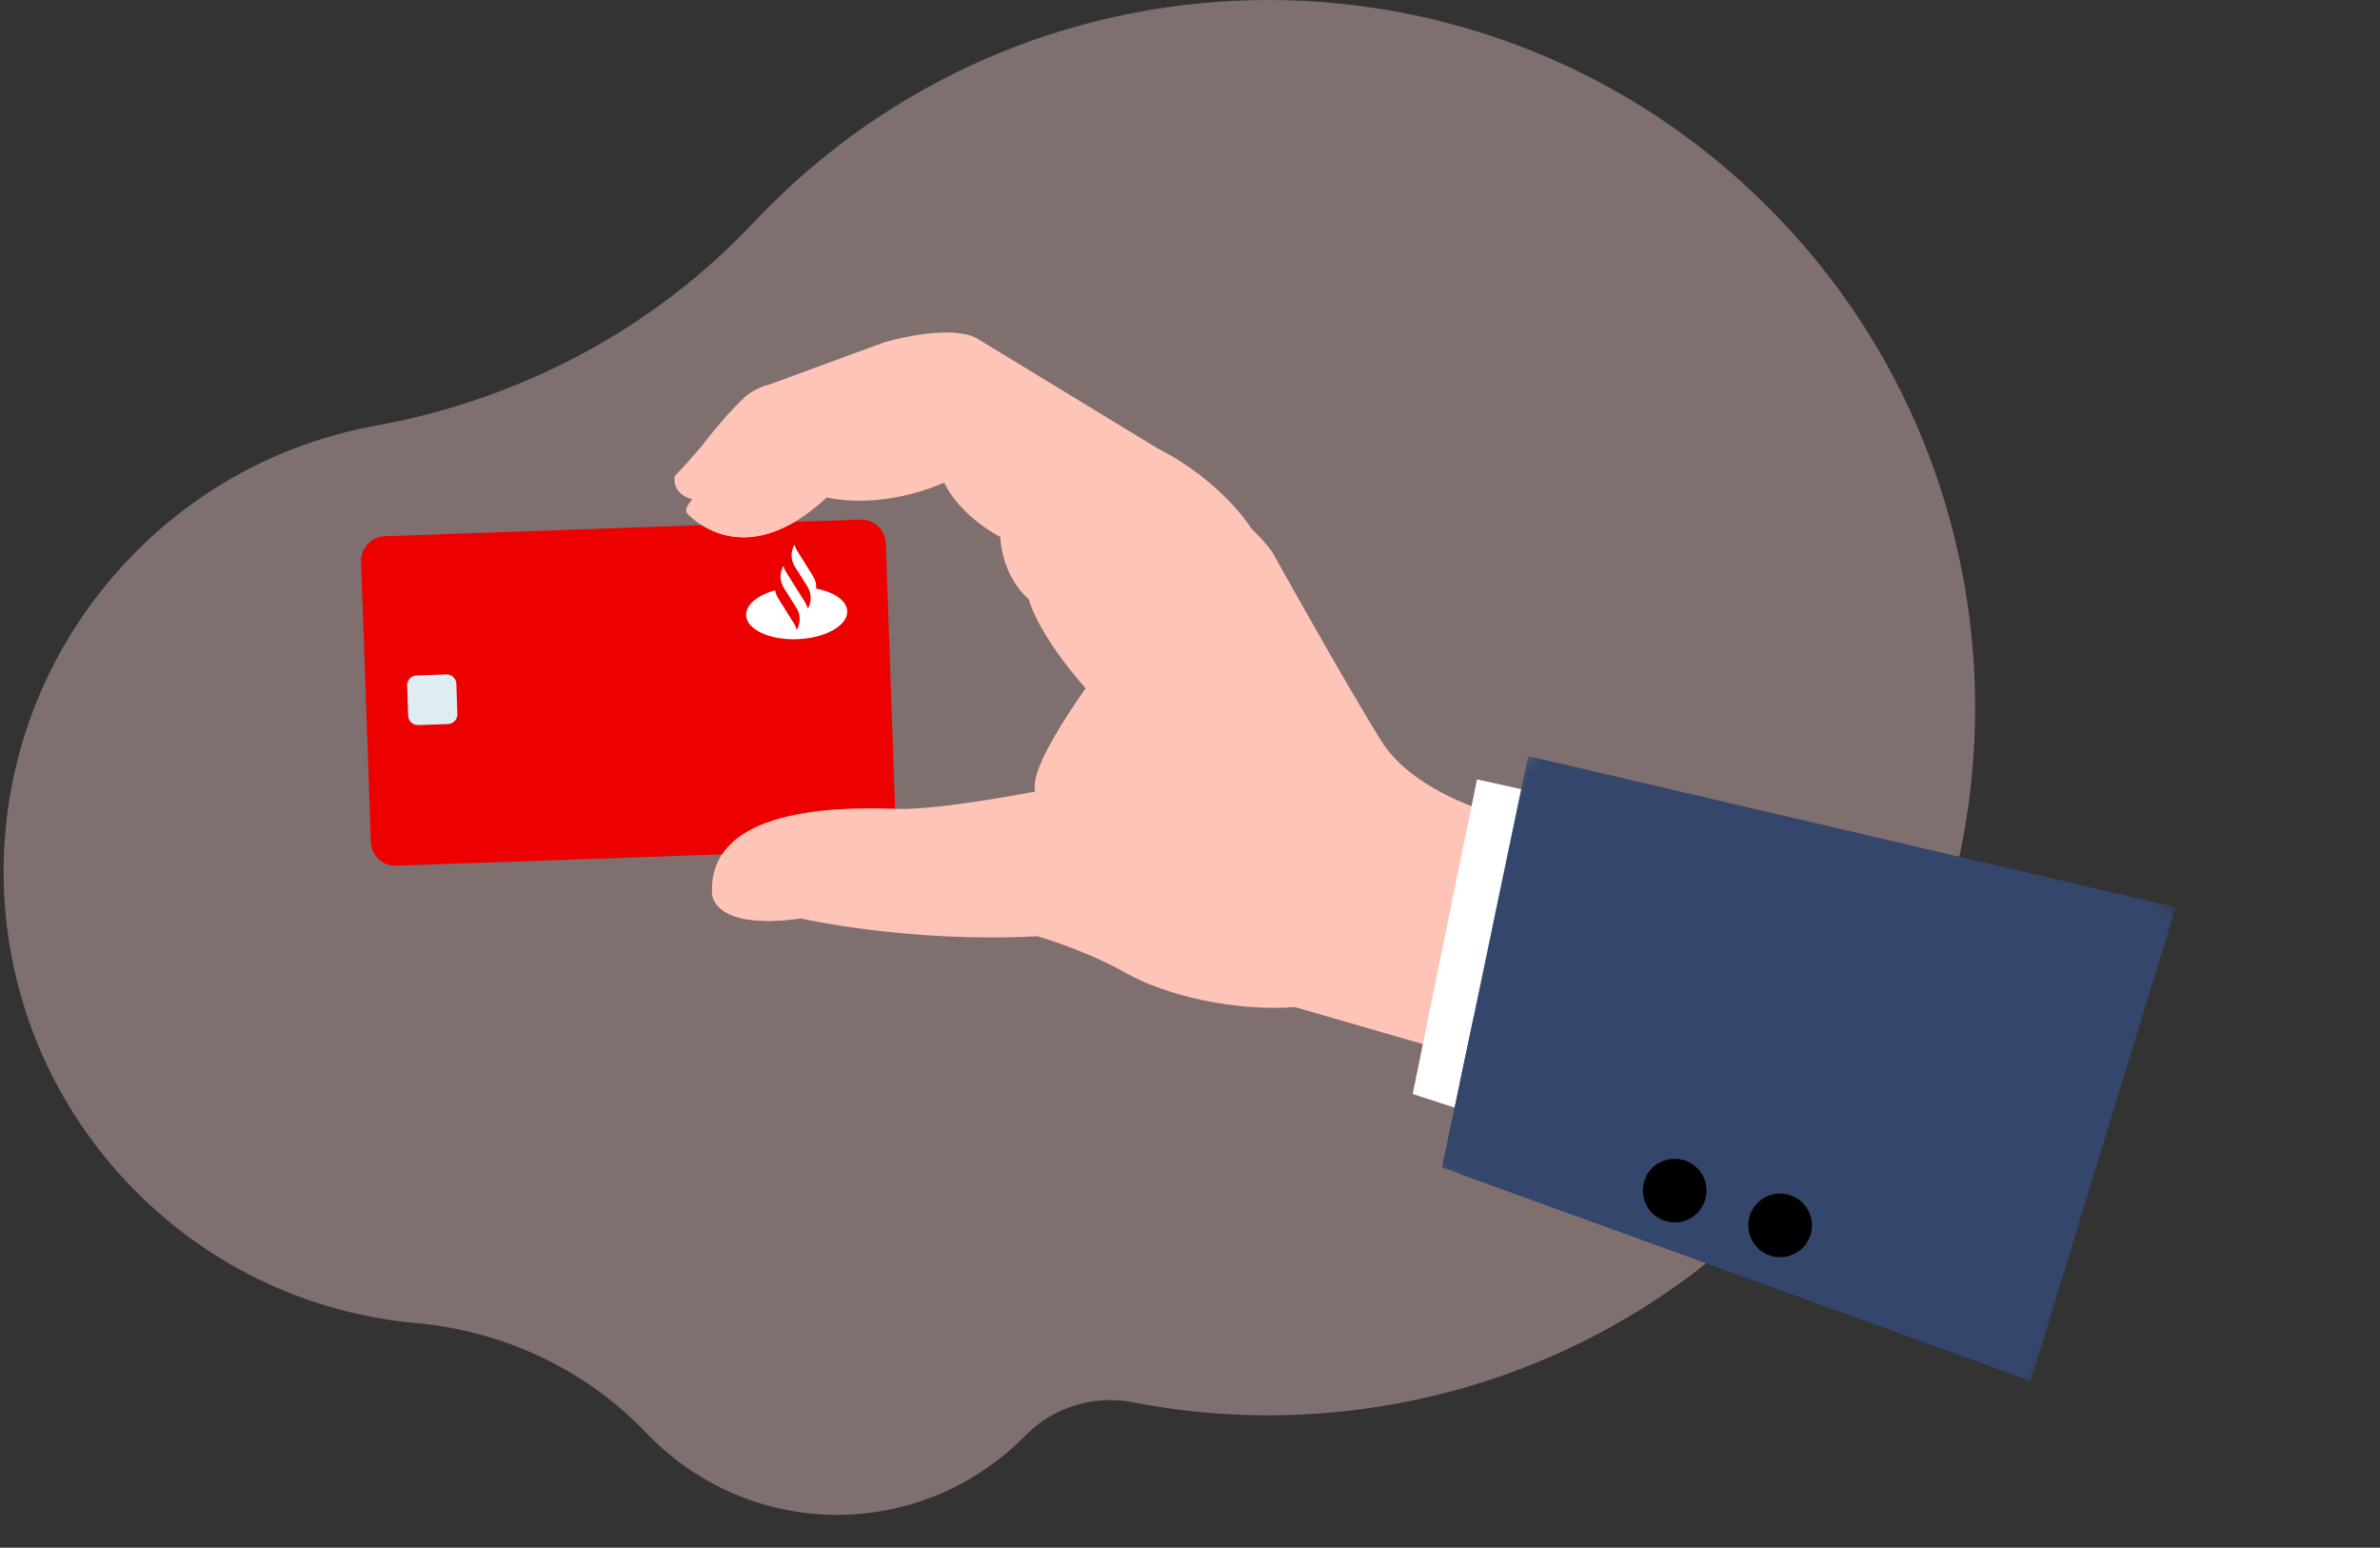 <svg width="183" height="119" viewBox="0 0 183 119" fill="none" xmlns="http://www.w3.org/2000/svg">
<rect x="0" y="0" width="183" height="119" fill="#333333" stroke="none"/>
<path fill-rule="evenodd" clip-rule="evenodd" d="M57.902 17.147C50.182 25.358 39.955 30.717 28.871 32.732C22.144 33.954 15.707 37.167 10.505 42.372C-3.119 56.002 -3.134 77.984 10.472 91.633C16.473 97.654 24.126 101.019 31.974 101.728C38.692 102.335 45.004 105.268 49.666 110.148C49.726 110.211 49.786 110.274 49.847 110.336C57.798 118.453 70.661 118.534 78.709 110.512C78.755 110.467 78.8 110.42 78.846 110.374C80.996 108.191 84.099 107.237 87.105 107.821C104.247 111.153 122.683 106.175 135.959 92.887C157.174 71.655 157.174 37.169 135.959 15.937C114.728 -5.312 80.306 -5.312 59.075 15.937C58.676 16.336 58.285 16.739 57.902 17.147Z" fill="#F4C8C9" fill-opacity="0.4"/>
<path fill-rule="evenodd" clip-rule="evenodd" d="M67.042 65.284L30.472 66.561C29.43 66.598 28.556 65.776 28.52 64.727L27.767 43.194C27.731 42.145 28.546 41.265 29.587 41.229L66.157 39.952C67.199 39.916 68.073 40.736 68.11 41.785L68.862 63.319C68.898 64.368 68.084 65.248 67.042 65.284Z" fill="#EC0000"/>
<path fill-rule="evenodd" clip-rule="evenodd" d="M34.317 51.856L32.022 51.936C31.61 51.95 31.288 52.298 31.303 52.714L31.383 55.025C31.398 55.441 31.744 55.765 32.156 55.751L34.45 55.671C34.862 55.656 35.185 55.308 35.17 54.893L35.089 52.581C35.075 52.166 34.729 51.841 34.317 51.856Z" fill="#DEEDF2"/>
<path fill-rule="evenodd" clip-rule="evenodd" d="M57.846 58.068L65.629 57.796L65.67 58.957L57.887 59.229L57.846 58.068ZM49.046 58.375L56.829 58.103L56.87 59.264L49.087 59.536L49.046 58.375ZM40.246 58.682L48.029 58.41L48.07 59.572L40.287 59.843L40.246 58.682ZM31.395 58.992L39.178 58.72L39.219 59.881L31.436 60.153L31.395 58.992ZM35.404 62.214L38.405 62.109L38.458 63.624L35.457 63.728L35.404 62.214ZM31.538 62.349L34.539 62.244L34.592 63.758L31.591 63.863L31.538 62.349Z" fill="#EC0000"/>
<path fill-rule="evenodd" clip-rule="evenodd" d="M62.757 45.259C62.779 44.926 62.698 44.589 62.515 44.297L62.27 43.907L61.291 42.347C61.197 42.198 61.131 42.037 61.09 41.871L61.046 41.957C60.783 42.462 60.808 43.071 61.111 43.554L61.111 43.554L62.127 45.173C62.126 45.173 62.126 45.173 62.125 45.173C62.395 45.646 62.407 46.227 62.155 46.712L62.111 46.798C62.07 46.632 62.004 46.471 61.91 46.322L62.002 46.468L61.176 45.152L60.419 43.946L60.441 43.982C60.348 43.833 60.281 43.672 60.241 43.506L60.196 43.592C59.933 44.097 59.958 44.706 60.261 45.189L60.261 45.189L60.293 45.24L60.996 46.359L60.996 46.359L61.24 46.749C61.544 47.232 61.568 47.841 61.305 48.347L61.261 48.432C61.221 48.266 61.154 48.106 61.06 47.957L61.152 48.103L59.836 46.006L59.836 46.006C59.716 45.815 59.64 45.603 59.608 45.387C58.258 45.752 57.337 46.492 57.37 47.307C57.414 48.41 59.191 49.233 61.338 49.146C63.484 49.058 65.188 48.093 65.144 46.991C65.111 46.176 64.132 45.514 62.757 45.259Z" fill="white"/>
<path fill-rule="evenodd" clip-rule="evenodd" d="M76.911 41.289C76.911 41.289 76.977 44.226 79.109 46.076C79.109 46.076 79.635 48.533 83.476 52.93L87.529 50.376L82.049 40.666L76.911 41.289Z" fill="#FFC4B8"/>
<path fill-rule="evenodd" clip-rule="evenodd" d="M96.226 40.646C96.226 40.646 94.035 37.036 88.999 34.47L75.215 26.078C75.215 26.078 74.16 25.194 70.603 25.747C69.86 25.863 69.008 26.041 68.034 26.303L59.27 29.525C59.27 29.525 58.12 29.782 57.307 30.502C56.356 31.343 54.859 33.12 54.385 33.75C53.5 34.925 51.893 36.592 51.893 36.592C51.893 36.592 51.299 38.753 55.208 38.55C59.12 38.345 73.197 30.489 73.197 30.489L96.226 40.646Z" fill="#FFC4B8"/>
<path fill-rule="evenodd" clip-rule="evenodd" d="M52.825 39.441C52.825 39.441 56.979 44.375 63.575 38.246C63.575 38.246 67.503 39.297 72.604 37.106C72.604 37.106 73.813 40.157 78.583 42.08C78.583 42.08 80.983 45.522 85.192 50.602C85.192 50.602 78.935 58.616 79.6 60.86C79.6 60.86 72.257 62.287 69.099 62.194C65.943 62.103 54.416 61.618 54.749 68.698C54.749 68.698 54.676 71.564 61.593 70.62C61.593 70.62 69.836 72.513 79.771 71.984C79.771 71.984 83.452 73.044 86.567 74.811C89.68 76.58 95.04 77.78 99.562 77.432L116.976 82.468C116.976 82.468 119.928 70.451 115.732 62.809C115.732 62.809 108.881 61.264 106.175 56.922C103.469 52.58 97.811 42.425 97.811 42.425C97.811 42.425 94.908 38.089 86.41 34.432C77.913 30.776 74.157 29.326 72.339 29.09C70.52 28.854 60.439 32.834 60.439 32.834C60.439 32.834 51.952 38.412 52.825 39.441Z" fill="#FFC4B8"/>
<path d="M61.96 66.762C60.731 66.213 56.303 66.893 55.602 68.043C53.809 70.984 59.139 70.98 61.004 70.65C61.004 70.65 62.354 70.921 61.96 66.762Z" fill="#FFC4B8"/>
<path fill-rule="evenodd" clip-rule="evenodd" d="M108.622 84.116L113.568 59.925L152.502 68.561L153.5 98.682L108.622 84.116Z" fill="white"/>
<mask id="mask0_1442_7781" style="mask-type:luminance" maskUnits="userSpaceOnUse" x="101" y="44" width="75" height="71">
<path fill-rule="evenodd" clip-rule="evenodd" d="M126.254 44.117L175.634 74.973L150.806 114.706L101.426 83.85L126.254 44.117Z" fill="white"/>
</mask>
<g mask="url(#mask0_1442_7781)">
<path fill-rule="evenodd" clip-rule="evenodd" d="M117.497 58.131L110.891 89.764L156.143 106.166L167.286 69.757L117.497 58.131Z" fill="#34466B"/>
</g>
<mask id="mask1_1442_7781" style="mask-type:luminance" maskUnits="userSpaceOnUse" x="107" y="69" width="56" height="46">
<path fill-rule="evenodd" clip-rule="evenodd" d="M118.692 69.545L162.08 96.657L150.804 114.703L107.416 87.591L118.692 69.545Z" fill="white"/>
</mask>
<g mask="url(#mask1_1442_7781)">
<path d="M113.313 78.153L156.705 93.298L156.141 106.163L110.889 89.762L113.313 78.153Z" fill="#34466B"/>
</g>
<path fill-rule="evenodd" clip-rule="evenodd" d="M131.057 92.409C130.579 93.672 129.167 94.311 127.903 93.833C126.639 93.355 126.001 91.943 126.478 90.679C126.957 89.415 128.37 88.778 129.635 89.256C130.898 89.733 131.537 91.145 131.057 92.409Z" fill="black"/>
<path fill-rule="evenodd" clip-rule="evenodd" d="M137.742 91.928C139.005 92.406 139.641 93.817 139.165 95.082C138.686 96.347 137.272 96.984 136.01 96.506C134.745 96.028 134.108 94.616 134.586 93.352C135.064 92.088 136.476 91.451 137.742 91.928Z" fill="black"/>
<path d="M52.833 39.427C52.833 39.427 56.144 43.359 61.547 39.842L53.584 38.032C52.958 38.666 52.623 39.179 52.833 39.427Z" fill="#FFC4B8"/>
</svg>
